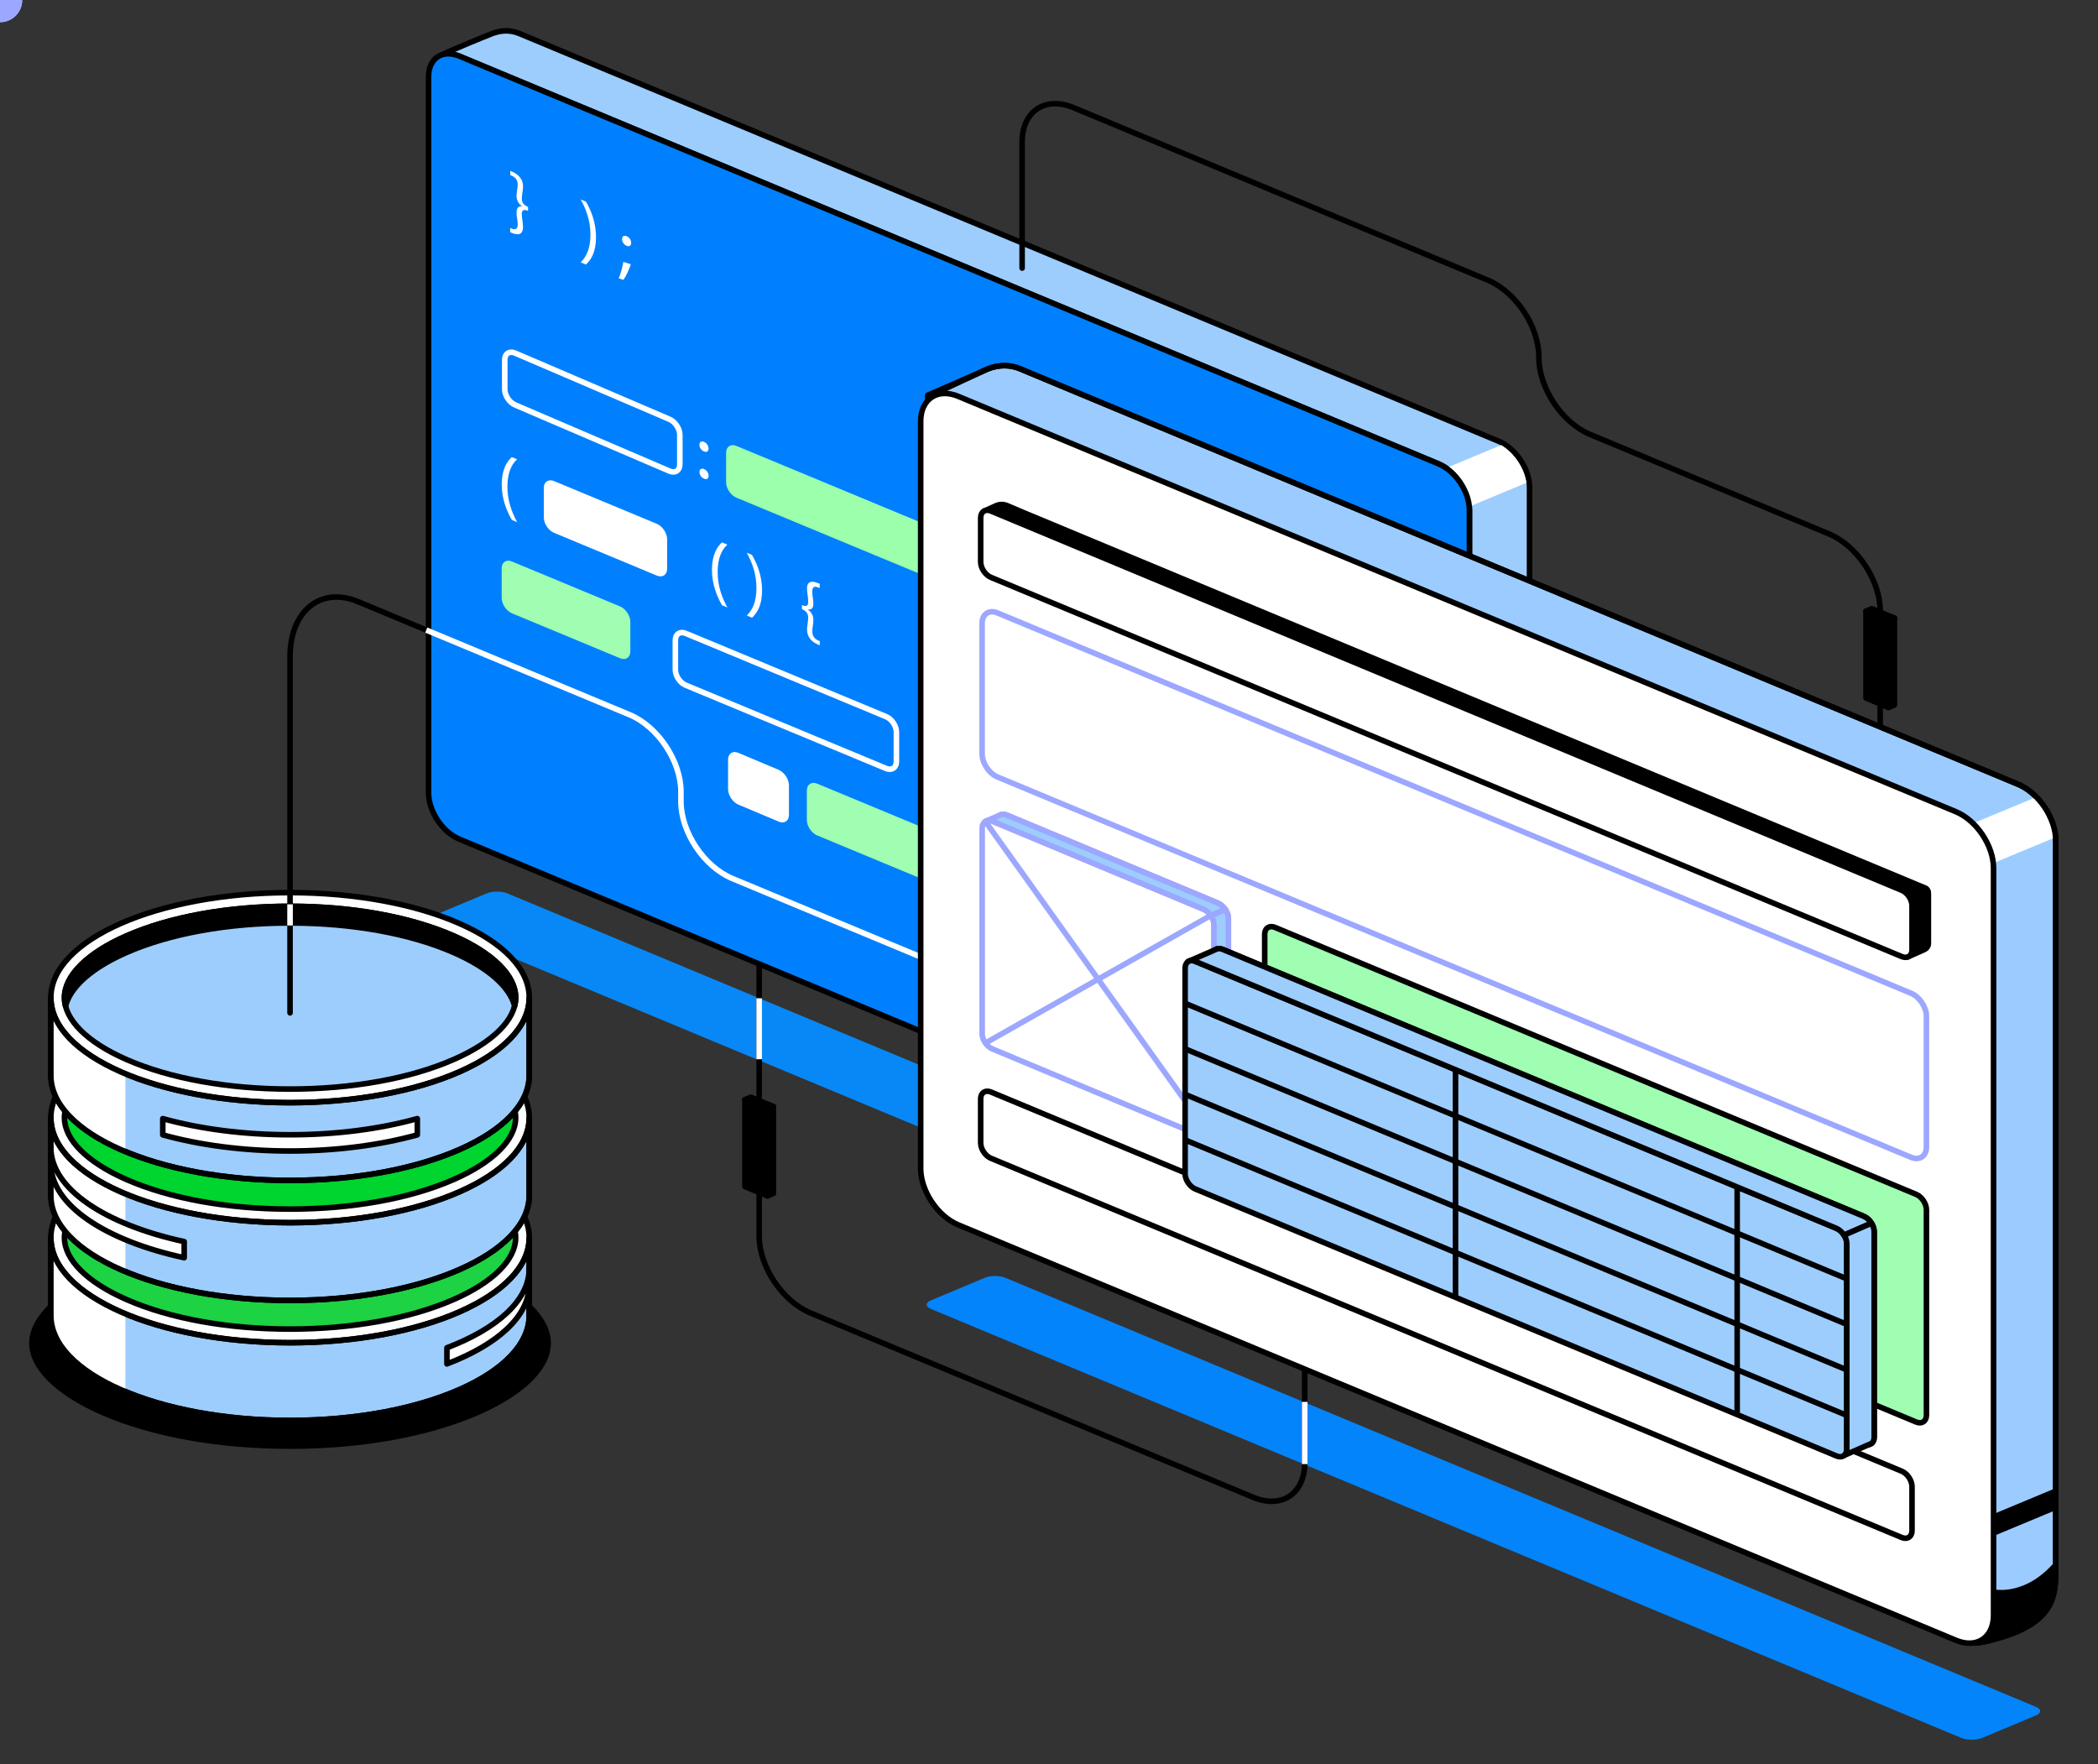 <?xml version="1.0" encoding="utf-8"?>
<svg width="377" height="317" viewBox="0 0 377 317" fill="none" xmlns="http://www.w3.org/2000/svg" xmlns:xlink="http://www.w3.org/1999/xlink">
  <rect x="0" y="0" width="377" height="317" fill="#333333" stroke="none"/>
  <defs/>
  <circle cx="0" cy="0" r="3" fill="#000">
    <animateMotion dur="4.5s" repeatCount="indefinite">
      <mpath xlink:href="#signup-illo__line-top"/>
    </animateMotion>
  </circle>
  <path d="M91.15 160.53C90.13 160.11 88.47 160.11 87.46 160.53L77.77 164.59C76.76 165.01 76.76 165.71 77.77 166.13L262.96 243.23C263.98 243.65 265.64 243.65 266.65 243.23L276.34 239.17C277.35 238.75 277.35 238.05 276.34 237.63L91.15 160.53Z" style="fill: rgb(8, 136, 246);"/>
  <path d="M180.66 229.61C179.64 229.19 177.98 229.19 176.97 229.61L167.28 233.67C166.27 234.09 166.27 234.79 167.28 235.21L352.47 312.31C353.49 312.73 355.15 312.73 356.16 312.31L365.85 308.25C366.86 307.83 366.86 307.13 365.85 306.71L180.66 229.61Z" style="fill: rgb(3, 132, 250);"/>
  <path d="M52.12 260.36C65.02 260.36 77.1 258.17 86.13 254.21C94.31 250.62 99 245.94 99 241.37C99 236.8 94.31 232.12 86.13 228.53C77.09 224.56 65.01 222.38 52.12 222.38C39.23 222.38 27.14 224.57 18.11 228.53C9.93 232.12 5.24 236.8 5.24 241.37C5.24 245.94 9.93 250.62 18.11 254.21C27.14 258.18 39.22 260.36 52.12 260.36Z" style="fill: rgb(0, 0, 0);"/>
  <path d="M136.42 160.39V222.1C136.42 227.6 140.57 233.83 145.65 235.94L225.22 269.07C230.3 271.18 234.45 268.41 234.45 262.91V242.28" stroke="black" stroke-miterlimit="10" stroke-linejoin="round"/>
  <path d="M133.86 197.6L137.91 199.29L138.97 198.84L134.92 197.16L133.86 197.6Z" fill="black" stroke="black" stroke-miterlimit="10" stroke-linejoin="round"/>
  <path d="M138.97 214.46L137.91 214.9V199.29L138.97 198.84V214.46Z" fill="black" stroke="black" stroke-miterlimit="10" stroke-linejoin="round"/>
  <path d="M133.86 197.6L137.91 199.29V214.9L133.86 213.22V197.6Z" fill="black" stroke="black" stroke-miterlimit="10" stroke-linejoin="round"/>
  <path d="M136.42 179.38V190.34" stroke="white" stroke-miterlimit="10" stroke-linejoin="round"/>
  <path d="M234.45 251.91V263.09" stroke="white" stroke-miterlimit="10"/>
  <circle cx="" cy="" r="3" fill="#000">
    <animateMotion dur="5s" repeatCount="indefinite" begin="-0.5s" keyPoints="1;0" keyTimes="0;1" calcMode="linear">
      <mpath xlink:href="#signup-illo__line-bottom"/>
    </animateMotion>
  </circle>
  <path id="signup-illo__line-bottom" d="M136.42 160.39V222.1C136.42 227.6 140.57 233.83 145.65 235.94L225.22 269.07C230.3 271.18 234.45 268.41 234.45 262.91V234.5" opacity="0" stroke="#FF0000" stroke-miterlimit="10" stroke-linejoin="round"/>
  <path d="M91.73 235.27C93.89 233.02 95.1 230.55 95.1 227.95V230.85C95.1 233.45 93.89 235.92 91.73 238.17V235.27Z" fill="white" stroke="black" stroke-miterlimit="10" stroke-linejoin="round"/>
  <path d="M91.73 236.79C93.89 234.54 95.1 232.07 95.1 229.47V230.85C95.1 233.45 93.89 235.92 91.73 238.17V236.79Z" fill="white" stroke="black" stroke-miterlimit="10" stroke-linejoin="round"/>
  <path d="M95.1 222.41V236.38C95.1 246.8 75.86 255.25 52.12 255.25C28.38 255.25 9.14 246.8 9.14 236.38V222.41H95.1Z" stroke="black" stroke-miterlimit="10" stroke-linejoin="round" style="fill: rgb(157, 205, 253);"/>
  <path d="M52.12 241.28C75.857 241.28 95.1 232.832 95.1 222.41C95.1 211.988 75.857 203.54 52.12 203.54C28.383 203.54 9.14 211.988 9.14 222.41C9.14 232.832 28.383 241.28 52.12 241.28Z" fill="white" stroke="black" stroke-miterlimit="10" stroke-linejoin="round"/>
  <path d="M52.12 238.83C63.27 238.83 73.71 236.94 81.53 233.51C88.6 230.41 92.66 226.36 92.66 222.41C92.66 218.46 88.6 214.41 81.53 211.31C73.71 207.88 63.27 205.99 52.12 205.99C40.97 205.99 30.53 207.88 22.71 211.31C15.64 214.42 11.58 218.46 11.58 222.41C11.58 226.36 15.64 230.41 22.71 233.51C30.52 236.95 40.97 238.83 52.12 238.83Z" stroke="black" stroke-miterlimit="10" stroke-linejoin="round" style="fill: rgb(29, 210, 67);"/>
  <path d="M80.31 242.19C89.37 238.73 95.1 233.64 95.1 227.95V230.85C95.1 236.54 89.37 241.63 80.31 245.09V242.19Z" fill="white" stroke="black" stroke-miterlimit="10" stroke-linejoin="round"/>
  <path d="M13.01 230.24L13 230.23V230.22C10.53 227.84 9.15 225.2 9.15 222.41V236.38C9.15 236.55 9.17 236.71 9.18 236.87C9.32 239.29 10.49 241.59 12.52 243.7V243.71C14.15 245.41 16.33 246.98 18.96 248.38L22.53 250.06V236.09L22.5 236.07C18.53 234.42 15.3 232.44 13.01 230.24Z" fill="white"/>
  <path d="M52.12 241.28C28.38 241.28 9.14 232.83 9.14 222.41V236.38C9.14 246.8 28.38 255.25 52.12 255.25C75.86 255.25 95.1 246.8 95.1 236.38V222.41C95.1 232.84 75.86 241.28 52.12 241.28Z" stroke="black" stroke-miterlimit="10" stroke-linejoin="round"/>
  <path d="M95.1 200.84V214.81C95.1 225.23 75.86 233.68 52.12 233.68C28.38 233.68 9.14 225.23 9.14 214.81V200.84H95.1Z" stroke="black" stroke-miterlimit="10" stroke-linejoin="round" style="fill: rgb(157, 205, 253);"/>
  <path d="M13.01 208.67L13 208.66V208.65C10.53 206.27 9.15 203.63 9.15 200.84V214.81C9.15 214.98 9.17 215.14 9.18 215.3C9.32 217.72 10.49 220.02 12.52 222.13V222.14C14.15 223.84 16.33 225.41 18.96 226.81L22.53 228.49V214.52L22.5 214.5C18.53 212.85 15.3 210.87 13.01 208.67Z" fill="white"/>
  <path d="M52.12 219.71C75.857 219.71 95.1 211.261 95.1 200.84C95.1 190.418 75.857 181.97 52.12 181.97C28.383 181.97 9.14 190.418 9.14 200.84C9.14 211.261 28.383 219.71 52.12 219.71Z" fill="white" stroke="black" stroke-miterlimit="10" stroke-linejoin="round"/>
  <path d="M52.12 217.27C63.27 217.27 73.71 215.38 81.53 211.95C88.6 208.85 92.66 204.8 92.66 200.85C92.66 196.9 88.6 192.85 81.53 189.75C73.71 186.32 63.27 184.43 52.12 184.43C40.97 184.43 30.53 186.32 22.71 189.75C15.64 192.86 11.58 196.9 11.58 200.85C11.58 204.8 15.64 208.85 22.71 211.95C30.52 215.38 40.97 217.27 52.12 217.27Z" stroke="black" stroke-miterlimit="10" stroke-linejoin="round" style="fill: rgb(0, 212, 46);"/>
  <path d="M33.1 223.11V226.01C18.9 222.93 9.13 216.51 9.13 209.08V206.18C9.13 213.61 18.9 220.03 33.1 223.11Z" fill="white" stroke="black" stroke-miterlimit="10" stroke-linejoin="round"/>
  <path d="M52.12 219.71C28.38 219.71 9.14 211.26 9.14 200.84V214.81C9.14 225.23 28.38 233.68 52.12 233.68C75.86 233.68 95.1 225.23 95.1 214.81V200.84C95.1 211.27 75.86 219.71 52.12 219.71Z" stroke="black" stroke-miterlimit="10" stroke-linejoin="round"/>
  <path d="M95.1 179.27V193.24C95.1 203.66 75.86 212.11 52.12 212.11C28.38 212.11 9.14 203.66 9.14 193.24V179.27H95.1Z" stroke="black" stroke-miterlimit="10" stroke-linejoin="round" style="fill: rgb(157, 205, 253);"/>
  <path d="M52.12 198.14C75.857 198.14 95.1 189.692 95.1 179.27C95.1 168.848 75.857 160.4 52.12 160.4C28.383 160.4 9.14 168.848 9.14 179.27C9.14 189.692 28.383 198.14 52.12 198.14Z" fill="white" stroke="black" stroke-miterlimit="10" stroke-linejoin="round"/>
  <path d="M52.12 195.7C63.27 195.7 73.71 193.81 81.53 190.38C88.6 187.28 92.66 183.23 92.66 179.28C92.66 175.33 88.6 171.28 81.53 168.18C73.71 164.75 63.27 162.86 52.12 162.86C40.97 162.86 30.53 164.75 22.71 168.18C15.64 171.29 11.58 175.33 11.58 179.28C11.58 183.23 15.64 187.28 22.71 190.38C30.52 193.81 40.97 195.7 52.12 195.7Z" stroke="black" stroke-miterlimit="10" stroke-linejoin="round" style="fill: rgb(157, 205, 253);"/>
  <path d="M52.12 203.91C60.53 203.91 68.37 202.85 74.99 201.01V203.93C68.36 205.76 60.53 206.83 52.12 206.83C43.71 206.83 35.87 205.77 29.25 203.93V201.01C35.87 202.85 43.71 203.91 52.12 203.91Z" fill="white" stroke="black" stroke-miterlimit="10" stroke-linejoin="round"/>
  <path d="M13.01 187.1L13 187.09V187.08C10.53 184.7 9.15 182.06 9.15 179.27V193.24C9.15 193.41 9.17 193.57 9.18 193.73C9.32 196.15 10.49 198.45 12.52 200.56V200.57C14.15 202.27 16.33 203.84 18.96 205.24L22.53 206.92V192.95L22.5 192.93C18.53 191.28 15.3 189.3 13.01 187.1Z" fill="white"/>
  <path d="M52.12 198.15C28.38 198.15 9.14 189.7 9.14 179.28V193.25C9.14 203.67 28.38 212.12 52.12 212.12C75.86 212.12 95.1 203.67 95.1 193.25V179.28C95.1 189.7 75.86 198.15 52.12 198.15Z" stroke="black" stroke-miterlimit="10" stroke-linejoin="round"/>
  <path d="M81.53 171.17C73.71 167.74 63.27 165.85 52.12 165.85C40.97 165.85 30.53 167.74 22.71 171.17C16.53 173.88 12.66 177.31 11.78 180.77C11.65 180.27 11.59 179.77 11.59 179.27C11.59 175.32 15.65 171.27 22.72 168.17C30.54 164.74 40.98 162.85 52.13 162.85C63.28 162.85 73.72 164.74 81.54 168.17C88.61 171.28 92.67 175.32 92.67 179.27C92.67 179.77 92.6 180.27 92.48 180.77C91.58 177.31 87.71 173.88 81.53 171.17Z" fill="black" stroke="black" stroke-miterlimit="10" stroke-linejoin="round"/>
  <path d="M269.32 79.3L93.36 6.04C91.46 5.25 89.78 5.51 88.34 6.07C87.44 6.42 81.23 8.93 79.32 9.9C80.23 9.56 81.35 9.6 82.55 10.1L258.51 83.36C261.56 84.63 264.05 88.37 264.05 91.67V217.8L269.31 219.99C272.36 221.26 274.85 219.6 274.85 216.29V87.61C274.86 84.31 272.37 80.57 269.32 79.3Z" stroke="black" stroke-miterlimit="10" stroke-linejoin="round" style="fill: rgb(157, 205, 253);"/>
  <path d="M269.76 79.98L259.85 84.11C262.07 85.64 263.78 88.42 264.02 91.04L274.28 86.76C273.89 84.1 272.07 81.36 269.76 79.98Z" fill="white"/>
  <path d="M77.01 142.48C77.01 145.78 79.5 149.52 82.55 150.79L258.51 224.05C261.56 225.32 264.05 223.66 264.05 220.35V91.67C264.05 88.37 261.56 84.63 258.51 83.36L82.55 10.09C79.5 8.82 77.01 10.48 77.01 13.79V142.48Z" stroke="black" stroke-miterlimit="10" stroke-linejoin="round" style="fill: rgb(0, 128, 255);"/>
  <path d="M94.88 37.88C93.9 37.47 93.76 38.01 93.76 38.44C93.76 38.81 93.82 39.21 93.87 39.61C93.93 40.01 93.98 40.42 93.98 40.79C93.98 42.19 93.11 42.32 91.97 41.85L91.68 41.73V40.97L91.92 41.07C92.7 41.38 93.03 41.1 93.03 40.33C93.03 40 92.97 39.66 92.93 39.29C92.87 38.94 92.82 38.57 92.82 38.19C92.82 37.3 93.21 36.99 93.82 37.1V37.07C93.21 36.65 92.82 36.04 92.82 35.16C92.82 34.79 92.88 34.48 92.93 34.15C92.97 33.84 93.03 33.53 93.03 33.21C93.03 32.46 92.74 31.91 91.94 31.56L91.69 31.46V30.7L91.97 30.82C93.15 31.31 93.99 32.2 93.99 33.48C93.99 33.87 93.93 34.22 93.88 34.58C93.82 34.95 93.77 35.31 93.77 35.7C93.77 36.18 93.91 36.78 94.89 37.19V37.88H94.88Z" fill="white"/>
  <path d="M104.35 47.14C105.33 46.18 106.1 44.69 106.1 42.2C106.1 39.72 105.35 37.63 104.35 35.85L105.29 36.24C106.18 37.75 107.1 39.91 107.1 42.64C107.1 45.36 106.17 46.73 105.29 47.54L104.35 47.14Z" fill="white"/>
  <path d="M111.18 50.02C111.49 49.33 111.86 47.999 112.01 47.059L113.35 47.48C113.02 48.52 112.41 49.8 112.02 50.289L111.18 50.02ZM111.78 42.969C111.78 42.459 112.13 42.239 112.6 42.44C113.1 42.65 113.42 43.139 113.42 43.65C113.42 44.13 113.1 44.38 112.6 44.169C112.11 43.959 111.78 43.45 111.78 42.969Z" fill="white"/>
  <path d="M144.99 142.05C144.99 140.95 145.82 140.4 146.84 140.82L174.68 152.38C175.7 152.8 176.53 154.05 176.53 155.15V160.45C176.53 161.55 175.7 162.1 174.68 161.68L146.84 150.12C145.82 149.7 144.99 148.45 144.99 147.35V142.05Z" style="fill: rgb(159, 254, 177);"/>
  <path d="M130.83 136.5C130.83 135.4 131.66 134.85 132.67 135.28L139.93 138.34C140.94 138.77 141.77 140.02 141.77 141.12V146.42C141.77 147.52 140.94 148.07 139.93 147.64L132.67 144.58C131.66 144.15 130.83 142.9 130.83 141.8V136.5Z" fill="white"/>
  <path d="M92 100.9C90.98 100.48 90.15 101.03 90.15 102.13V107.44C90.15 108.54 90.98 109.79 92 110.21L111.42 118.28C112.44 118.7 113.27 118.15 113.27 117.05V111.74C113.27 110.64 112.44 109.39 111.42 108.97L92 100.9Z" style="fill: rgb(159, 254, 177);"/>
  <path d="M123.21 113.81C122.19 113.39 121.36 113.94 121.36 115.04V120.35C121.36 121.45 122.19 122.7 123.21 123.12L159.23 138.09C160.25 138.51 161.08 137.96 161.08 136.86V131.55C161.08 130.45 160.25 129.2 159.23 128.78L123.21 113.81Z" stroke="white" stroke-miterlimit="10"/>
  <path d="M170.981 137.24V136.134L176.804 138.563V139.669L170.981 137.24ZM170.981 140.272V139.166L176.804 141.594V142.7L170.981 140.272Z" fill="white"/>
  <path d="M130.48 81.36C130.48 80.26 131.31 79.71 132.33 80.13L175.03 97.86C176.05 98.28 176.88 99.53 176.88 100.63V105.93C176.88 107.03 176.05 107.58 175.03 107.16L132.33 89.43C131.31 89.01 130.48 87.76 130.48 86.66V81.36Z" style="fill: rgb(156, 255, 172);"/>
  <path d="M126.52 84.29C127.01 84.5 127.32 84.99 127.33 85.5C127.33 85.86 127.16 86.09 126.86 86.09C126.76 86.09 126.64 86.06 126.51 86.01C126.02 85.81 125.69 85.3 125.69 84.82C125.69 84.44 125.88 84.22 126.19 84.22C126.28 84.22 126.39 84.24 126.52 84.29Z" fill="white"/>
  <path d="M126.5 81.12C126.01 80.92 125.68 80.41 125.68 79.93C125.68 79.55 125.87 79.33 126.18 79.33C126.28 79.33 126.39 79.35 126.51 79.4C127 79.61 127.31 80.1 127.32 80.61C127.32 80.97 127.15 81.2 126.85 81.2C126.75 81.2 126.63 81.18 126.5 81.12Z" fill="white"/>
  <path d="M92.54 63.44C91.53 63.01 90.7 63.55 90.7 64.65V69.96C90.7 71.06 91.53 72.31 92.54 72.75L120.32 84.66C121.33 85.09 122.16 84.55 122.16 83.45V78.14C122.16 77.04 121.33 75.79 120.32 75.35L92.54 63.44Z" stroke="white" stroke-miterlimit="10"/>
  <path d="M97.72 87.68C97.72 86.58 98.55 86.03 99.57 86.45L118.03 94.13C119.05 94.55 119.88 95.8 119.88 96.9V102.2C119.88 103.3 119.05 103.85 118.03 103.43L99.57 95.75C98.55 95.33 97.72 94.08 97.72 92.98V87.68Z" fill="white"/>
  <path d="M91.96 82.14L92.92 82.53C91.91 83.46 91.18 84.96 91.18 87.47C91.18 89.93 91.95 92.03 92.93 93.83L91.97 93.42C91.1 91.91 90.16 89.74 90.16 87.04C90.17 84.32 91.09 82.94 91.96 82.14Z" fill="white"/>
  <path d="M129.74 97.46L130.7 97.87C129.69 98.799 128.96 100.299 128.96 102.799C128.96 105.269 129.72 107.359 130.71 109.159L129.75 108.769C128.88 107.249 127.93 105.079 127.93 102.379C127.94 99.65 128.87 98.26 129.74 97.46Z" fill="white"/>
  <path d="M134.18 99.32L135.12 99.71C136 101.22 136.94 103.38 136.94 106.11C136.94 108.82 136.01 110.19 135.13 111L134.19 110.61C135.18 109.65 135.93 108.17 135.93 105.68C135.93 103.19 135.18 101.1 134.18 99.32Z" fill="white"/>
  <path d="M145.98 104.54C146.27 104.54 146.62 104.63 147.01 104.79L147.3 104.91V105.67L147.05 105.57C146.83 105.48 146.65 105.44 146.51 105.44C146.11 105.44 145.96 105.76 145.96 106.31C145.96 106.63 146 106.97 146.05 107.34C146.11 107.7 146.15 108.06 146.15 108.43C146.16 109.22 145.86 109.53 145.37 109.53C145.3 109.53 145.23 109.52 145.16 109.51V109.54C145.78 109.95 146.17 110.58 146.16 111.46C146.16 111.83 146.12 112.17 146.06 112.48C146.01 112.8 145.97 113.1 145.97 113.44C145.97 114.22 146.29 114.78 147.06 115.1L147.31 115.2V115.96L147.02 115.84C145.88 115.36 145.02 114.51 145.02 113.11C145.02 112.74 145.07 112.37 145.13 112.02C145.18 111.67 145.23 111.31 145.23 110.94C145.23 110.51 145.09 109.86 144.11 109.45V108.74C144.37 108.85 144.57 108.89 144.73 108.89C145.16 108.89 145.23 108.54 145.23 108.18C145.23 107.8 145.18 107.38 145.13 106.97C145.07 106.56 145.02 106.17 145.02 105.78C145 104.91 145.37 104.54 145.98 104.54Z" fill="white"/>
  <path d="M76.6 113.22C76.6 113.22 71.09 110.93 64.36 108.12C57.63 105.32 52.12 109.77 52.12 118.02V182.01" stroke="black" stroke-miterlimit="10" stroke-linecap="round" stroke-linejoin="round"/>
  <path d="M76.6 113.22L113.13 128.43C118.21 130.54 122.36 136.77 122.36 142.27V144.02C122.36 149.52 126.51 155.75 131.59 157.86L166.7 172.48" stroke="white" stroke-miterlimit="10" stroke-linejoin="round"/>
  <path d="M52.12 162.5V166.3" stroke="white" stroke-miterlimit="10" stroke-linejoin="round"/>
  <path d="M183.67 48.17V25.5C183.67 20 187.82 17.23 192.9 19.34L267.3 50.32C272.38 52.43 276.53 58.66 276.53 64.16V64.24C276.53 69.74 280.68 75.97 285.76 78.08L328.63 95.93C333.71 98.04 337.86 104.27 337.86 109.77V134.89" stroke="black" stroke-miterlimit="10" stroke-linecap="round" stroke-linejoin="round"/>
  <path d="M335.31 109.82L339.36 111.51L340.42 111.06L336.37 109.38L335.31 109.82Z" fill="black" stroke="black" stroke-miterlimit="10" stroke-linejoin="round"/>
  <path d="M340.42 126.68L339.36 127.13V111.51L340.42 111.06V126.68Z" fill="black" stroke="black" stroke-miterlimit="10" stroke-linejoin="round"/>
  <path d="M335.31 109.82L339.36 111.51V127.13L335.31 125.44V109.82Z" fill="black" stroke="black" stroke-miterlimit="10" stroke-linejoin="round"/>
  <path id="signup-illo__line-left" d="M52.12 182.01V118.02C52.12 109.77 57.63 105.32 64.36 108.12C71.09 110.93 76.6 113.22 76.6 113.22L113.13 128.43C118.21 130.54 122.36 136.77 122.36 142.27V144.02C122.36 149.52 126.51 155.75 131.59 157.86L166.7 172.48" opacity="0" stroke="#00ff00" stroke-miterlimit="10" stroke-linecap="round" stroke-linejoin="round"/>
  <path id="signup-illo__line-top" d="M183.67 48.17V25.5C183.67 20 187.82 17.23 192.9 19.34L267.3 50.32C272.38 52.43 276.53 58.66 276.53 64.16V64.24C276.53 69.74 280.68 75.97 285.76 78.08L328.63 95.93C333.71 98.04 337.86 104.27 337.86 109.77V134.89" opacity="0" stroke="#0000FF" stroke-miterlimit="10" stroke-linecap="round" stroke-linejoin="round"/>
  <circle cx="0" cy="0" r="4" fill="#9CA7FF">
    <animateMotion dur="4s" repeatCount="indefinite" begin="-1s">
      <mpath xlink:href="#signup-illo__line-left"/>
    </animateMotion>
  </circle>
  <circle cx="0" cy="0" r="4" fill="#9CA7FF">
    <animateMotion dur="3s" repeatCount="indefinite" begin="-0.25s">
      <mpath xlink:href="#signup-illo__line-left"/>
    </animateMotion>
  </circle>
  <path d="M176.62 205.04C176.62 209.06 179.66 213.62 183.37 215.17L351.06 294.39C353.16 295.38 354.63 295.52 357.72 294.74C369.41 291.79 369.41 286.8 369.41 281.5V151.07C369.41 147.05 366.37 142.49 362.66 140.94L183.37 66.3C180.88 65.26 178.57 65.73 176.72 66.64C175.99 67 166.72 71.01 166.72 71.01C166.53 71.61 168.17 76.02 168.17 76.76L176.62 205.04Z" stroke="black" stroke-miterlimit="10" stroke-linejoin="round" style="fill: rgb(156, 204, 255);"/>
  <path d="M358.43 155L354.87 147.82L366.34 143.05L369.42 150.43L358.43 155Z" fill="white"/>
  <path d="M358.24 276.01V272.06L369.76 267.26L369.75 271.22L358.24 276.01Z" fill="black"/>
  <path d="M358.24 290.24V285.58C358.24 285.58 364.21 287.04 369.77 280L369.53 285.11L367.41 289.76L363.38 292.77L357.02 295L358.24 290.24Z" fill="black"/>
  <path d="M176.62 205.04C176.62 209.06 179.66 213.62 183.37 215.17L351.06 294.39C353.16 295.38 354.63 295.52 357.72 294.74C369.41 291.79 369.41 286.8 369.41 281.5V151.07C369.41 147.05 366.37 142.49 362.66 140.94L183.37 66.3C180.88 65.26 178.57 65.73 176.72 66.64C175.99 67 166.78 71.27 166.78 71.27C166.59 71.87 168.17 76.02 168.17 76.76L176.62 205.04Z" stroke="black" stroke-miterlimit="10" stroke-linejoin="round"/>
  <path d="M165.44 209.97C165.44 213.99 168.48 218.55 172.19 220.1L351.48 294.75C355.2 296.3 358.23 294.27 358.23 290.25V156C358.23 151.98 355.19 147.42 351.48 145.87L172.19 71.22C168.47 69.67 165.44 71.7 165.44 75.72V209.97Z" fill="white" stroke="black" stroke-miterlimit="10" stroke-linejoin="round"/>
  <path d="M176.48 135.47C176.48 137.12 177.73 138.99 179.25 139.62L343.4 207.96C344.92 208.59 346.17 207.76 346.17 206.11V182.63C346.17 180.98 344.92 179.11 343.4 178.48L179.25 110.14C177.73 109.51 176.48 110.34 176.48 111.99V135.47Z" fill="white"/>
  <path d="M 176.48 135.47 C 176.48 137.12 177.73 138.99 179.25 139.62 L 343.4 207.96 C 344.92 208.59 346.17 207.76 346.17 206.11 L 346.17 190.701 L 346.17 182.63 C 346.17 180.98 344.92 179.11 343.4 178.48 L 179.25 110.14 C 177.73 109.51 176.48 110.34 176.48 111.99 L 176.48 135.47 Z" stroke="#9CA7FF" stroke-miterlimit="10" stroke-linejoin="round" style=""/>
  <path d="M179.07 184.61C179.07 185.71 179.9 186.96 180.92 187.38L218.89 203.21C219.91 203.63 220.74 203.08 220.74 201.98V165.06C220.74 163.96 219.91 162.71 218.89 162.29L180.92 146.46C179.9 146.04 179.07 146.59 179.07 147.69V184.61Z" stroke="#CE97FF" stroke-miterlimit="10" stroke-linejoin="round"/>
  <path d="M176.48 185.72C176.48 186.82 177.31 188.07 178.33 188.49L216.3 204.32C216.79 204.53 217.24 204.5 217.58 204.29C217.93 204.07 218.15 203.65 218.15 203.09V166.17C218.15 165.62 217.94 165.03 217.61 164.53C217.28 164.03 216.81 163.61 216.31 163.4L178.34 147.57C177.85 147.36 177.4 147.39 177.06 147.6C176.71 147.82 176.49 148.24 176.49 148.8V185.72H176.48Z" fill="white" stroke="#9CA7FF" stroke-miterlimit="10" stroke-linejoin="round"/>
  <path d="M177.06 147.6L217.58 204.29" stroke="#9CA7FF" stroke-miterlimit="10" stroke-linejoin="round"/>
  <path d="M177.06 187.44L217.58 164.49" stroke="#9CA7FF" stroke-miterlimit="10" stroke-linejoin="round"/>
  <path d="M177.05 147.6C177.38 147.39 177.83 147.37 178.33 147.57L216.3 163.4C216.81 163.61 217.27 164.03 217.6 164.53L220.17 163.42C219.84 162.92 219.37 162.5 218.87 162.29L180.9 146.46C180.41 146.25 179.96 146.28 179.62 146.49L177.05 147.6Z" stroke="#9CA7FF" stroke-miterlimit="10" stroke-linejoin="round" style="fill: rgb(157, 205, 253);"/>
  <path d="M220.19 163.42C220.52 163.92 220.73 164.51 220.73 165.06V201.98C220.73 202.54 220.51 202.97 220.16 203.18L217.57 204.29C217.92 204.07 218.14 203.65 218.14 203.09V166.17C218.14 165.62 217.93 165.03 217.6 164.53L220.19 163.42Z" stroke="#9CA7FF" stroke-miterlimit="10" stroke-linejoin="round" style="fill: rgb(157, 205, 253);"/>
  <path d="M345.81 170.62L342.85 171.95L343.66 160.43L345.29 159.75C345.87 159.51 346.52 159.93 346.52 160.57V169.52C346.52 169.99 346.24 170.42 345.81 170.62Z" fill="black" stroke="black" stroke-miterlimit="10" stroke-linejoin="round"/>
  <path d="M346.16 159.12L183.81 91.52C183.39 91.35 182.11 90.8 181.18 90.4C180.41 90.07 179.53 90.08 178.77 90.42L176.67 91.37C176.49 91.45 176.37 91.63 176.38 91.83C176.39 92.03 176.5 92.21 176.69 92.28L343.39 161.2C343.45 161.23 343.52 161.24 343.58 161.24C343.65 161.24 343.71 161.23 343.77 161.2C343.91 161.14 344.07 161.06 344.23 160.98C344.56 160.81 345 160.62 345.22 160.62C345.32 160.63 345.44 160.67 345.57 160.72C345.65 160.75 345.73 160.78 345.81 160.82C345.89 160.86 345.96 160.93 346.02 161.01C346.13 161.18 346.32 161.26 346.52 161.23C346.72 161.2 346.88 161.06 346.93 160.87C347.12 160.12 346.82 159.4 346.16 159.12Z" fill="black"/>
  <path d="M176.22 100.98C176.22 102.08 177.05 103.33 178.07 103.75L341.73 171.89C342.75 172.31 343.58 171.76 343.58 170.66V162.75C343.58 161.65 342.75 160.4 341.73 159.98L178.07 91.83C177.05 91.41 176.22 91.96 176.22 93.06V100.98Z" fill="white"/>
  <path d="M176.22 100.98C176.22 102.08 177.05 103.33 178.07 103.75L341.73 171.89C342.75 172.31 343.58 171.76 343.58 170.66V162.75C343.58 161.65 342.75 160.4 341.73 159.98L178.07 91.83C177.05 91.41 176.22 91.96 176.22 93.06V100.98Z" stroke="black" stroke-miterlimit="10" stroke-linejoin="round"/>
  <path d="M176.22 205.37C176.22 206.47 177.05 207.72 178.07 208.14L341.73 276.28C342.75 276.7 343.58 276.15 343.58 275.05V267.14C343.58 266.04 342.75 264.79 341.73 264.37L178.07 196.23C177.05 195.81 176.22 196.36 176.22 197.46V205.37Z" fill="white"/>
  <path d="M176.22 205.37C176.22 206.47 177.05 207.72 178.07 208.14L341.73 276.28C342.75 276.7 343.58 276.15 343.58 275.05V267.14C343.58 266.04 342.75 264.79 341.73 264.37L178.07 196.23C177.05 195.81 176.22 196.36 176.22 197.46V205.37Z" stroke="black" stroke-miterlimit="10" stroke-linejoin="round"/>
  <path d="M227.26 204.79C227.26 205.89 228.09 207.14 229.11 207.56L344.32 255.53C345.34 255.95 346.17 255.4 346.17 254.3V217.39C346.17 216.29 345.34 215.04 344.32 214.62L229.11 166.65C228.09 166.23 227.26 166.78 227.26 167.88V204.79Z" style="fill: rgb(159, 254, 177);"/>
  <path d="M227.26 204.79C227.26 205.89 228.09 207.14 229.11 207.56L344.32 255.53C345.34 255.95 346.17 255.4 346.17 254.3V217.39C346.17 216.29 345.34 215.04 344.32 214.62L229.11 166.65C228.09 166.23 227.26 166.78 227.26 167.88V204.79Z" stroke="black" stroke-miterlimit="10" stroke-linejoin="round"/>
  <path d="M217.87 208.74C217.87 209.84 218.7 211.09 219.72 211.51L334.93 259.48C335.95 259.9 336.78 259.35 336.78 258.25V221.34C336.78 220.24 335.95 218.99 334.93 218.57L219.71 170.6C218.69 170.18 217.86 170.73 217.86 171.83V208.74H217.87Z" fill="#CE97FF" stroke="black" stroke-miterlimit="10" stroke-linejoin="round"/>
  <path d="M212.95 210.89C212.95 211.99 213.78 213.24 214.8 213.66L330.01 261.63C330.57 261.86 331.08 261.8 331.42 261.51C331.69 261.27 331.86 260.89 331.86 260.4V223.49C331.86 222.98 331.68 222.43 331.38 221.95C331.04 221.4 330.55 220.95 330.01 220.72L214.8 172.75C214.29 172.54 213.83 172.57 213.5 172.79C213.17 173.01 212.96 173.43 212.96 173.98V210.89H212.95Z" stroke="black" stroke-miterlimit="10" stroke-linejoin="round" style="fill: rgb(157, 205, 253);"/>
  <path d="M331.86 229.8L212.95 180.29" stroke="black" stroke-miterlimit="10"/>
  <path d="M331.86 237.98L212.95 188.47" stroke="black" stroke-miterlimit="10"/>
  <path d="M331.86 246.16L212.95 196.65" stroke="black" stroke-miterlimit="10"/>
  <path d="M331.86 254.34L212.95 204.84" stroke="black" stroke-miterlimit="10"/>
  <path d="M312.16 213.52V254.42" stroke="black" stroke-miterlimit="10" stroke-linejoin="round"/>
  <path d="M261.55 192.47V233.38" stroke="black" stroke-miterlimit="10" stroke-linejoin="round"/>
  <path d="M336.29 219.8C335.95 219.25 335.46 218.8 334.92 218.57L219.71 170.6C219.2 170.39 218.74 170.42 218.41 170.64L213.47 172.79C213.8 172.57 214.27 172.53 214.77 172.75L329.98 220.72C330.52 220.95 331.01 221.4 331.35 221.95L336.29 219.8Z" stroke="black" stroke-miterlimit="10" stroke-linejoin="round" style="fill: rgb(157, 205, 253);"/>
  <path d="M331.38 221.95C331.68 222.43 331.86 222.98 331.86 223.49V260.4C331.86 260.89 331.69 261.27 331.42 261.51L336.34 259.36C336.61 259.12 336.78 258.74 336.78 258.25V221.34C336.78 220.83 336.6 220.28 336.3 219.8L331.38 221.95Z" stroke="black" stroke-miterlimit="10" stroke-linejoin="round" style="fill: rgb(157, 205, 253);"/>
</svg>